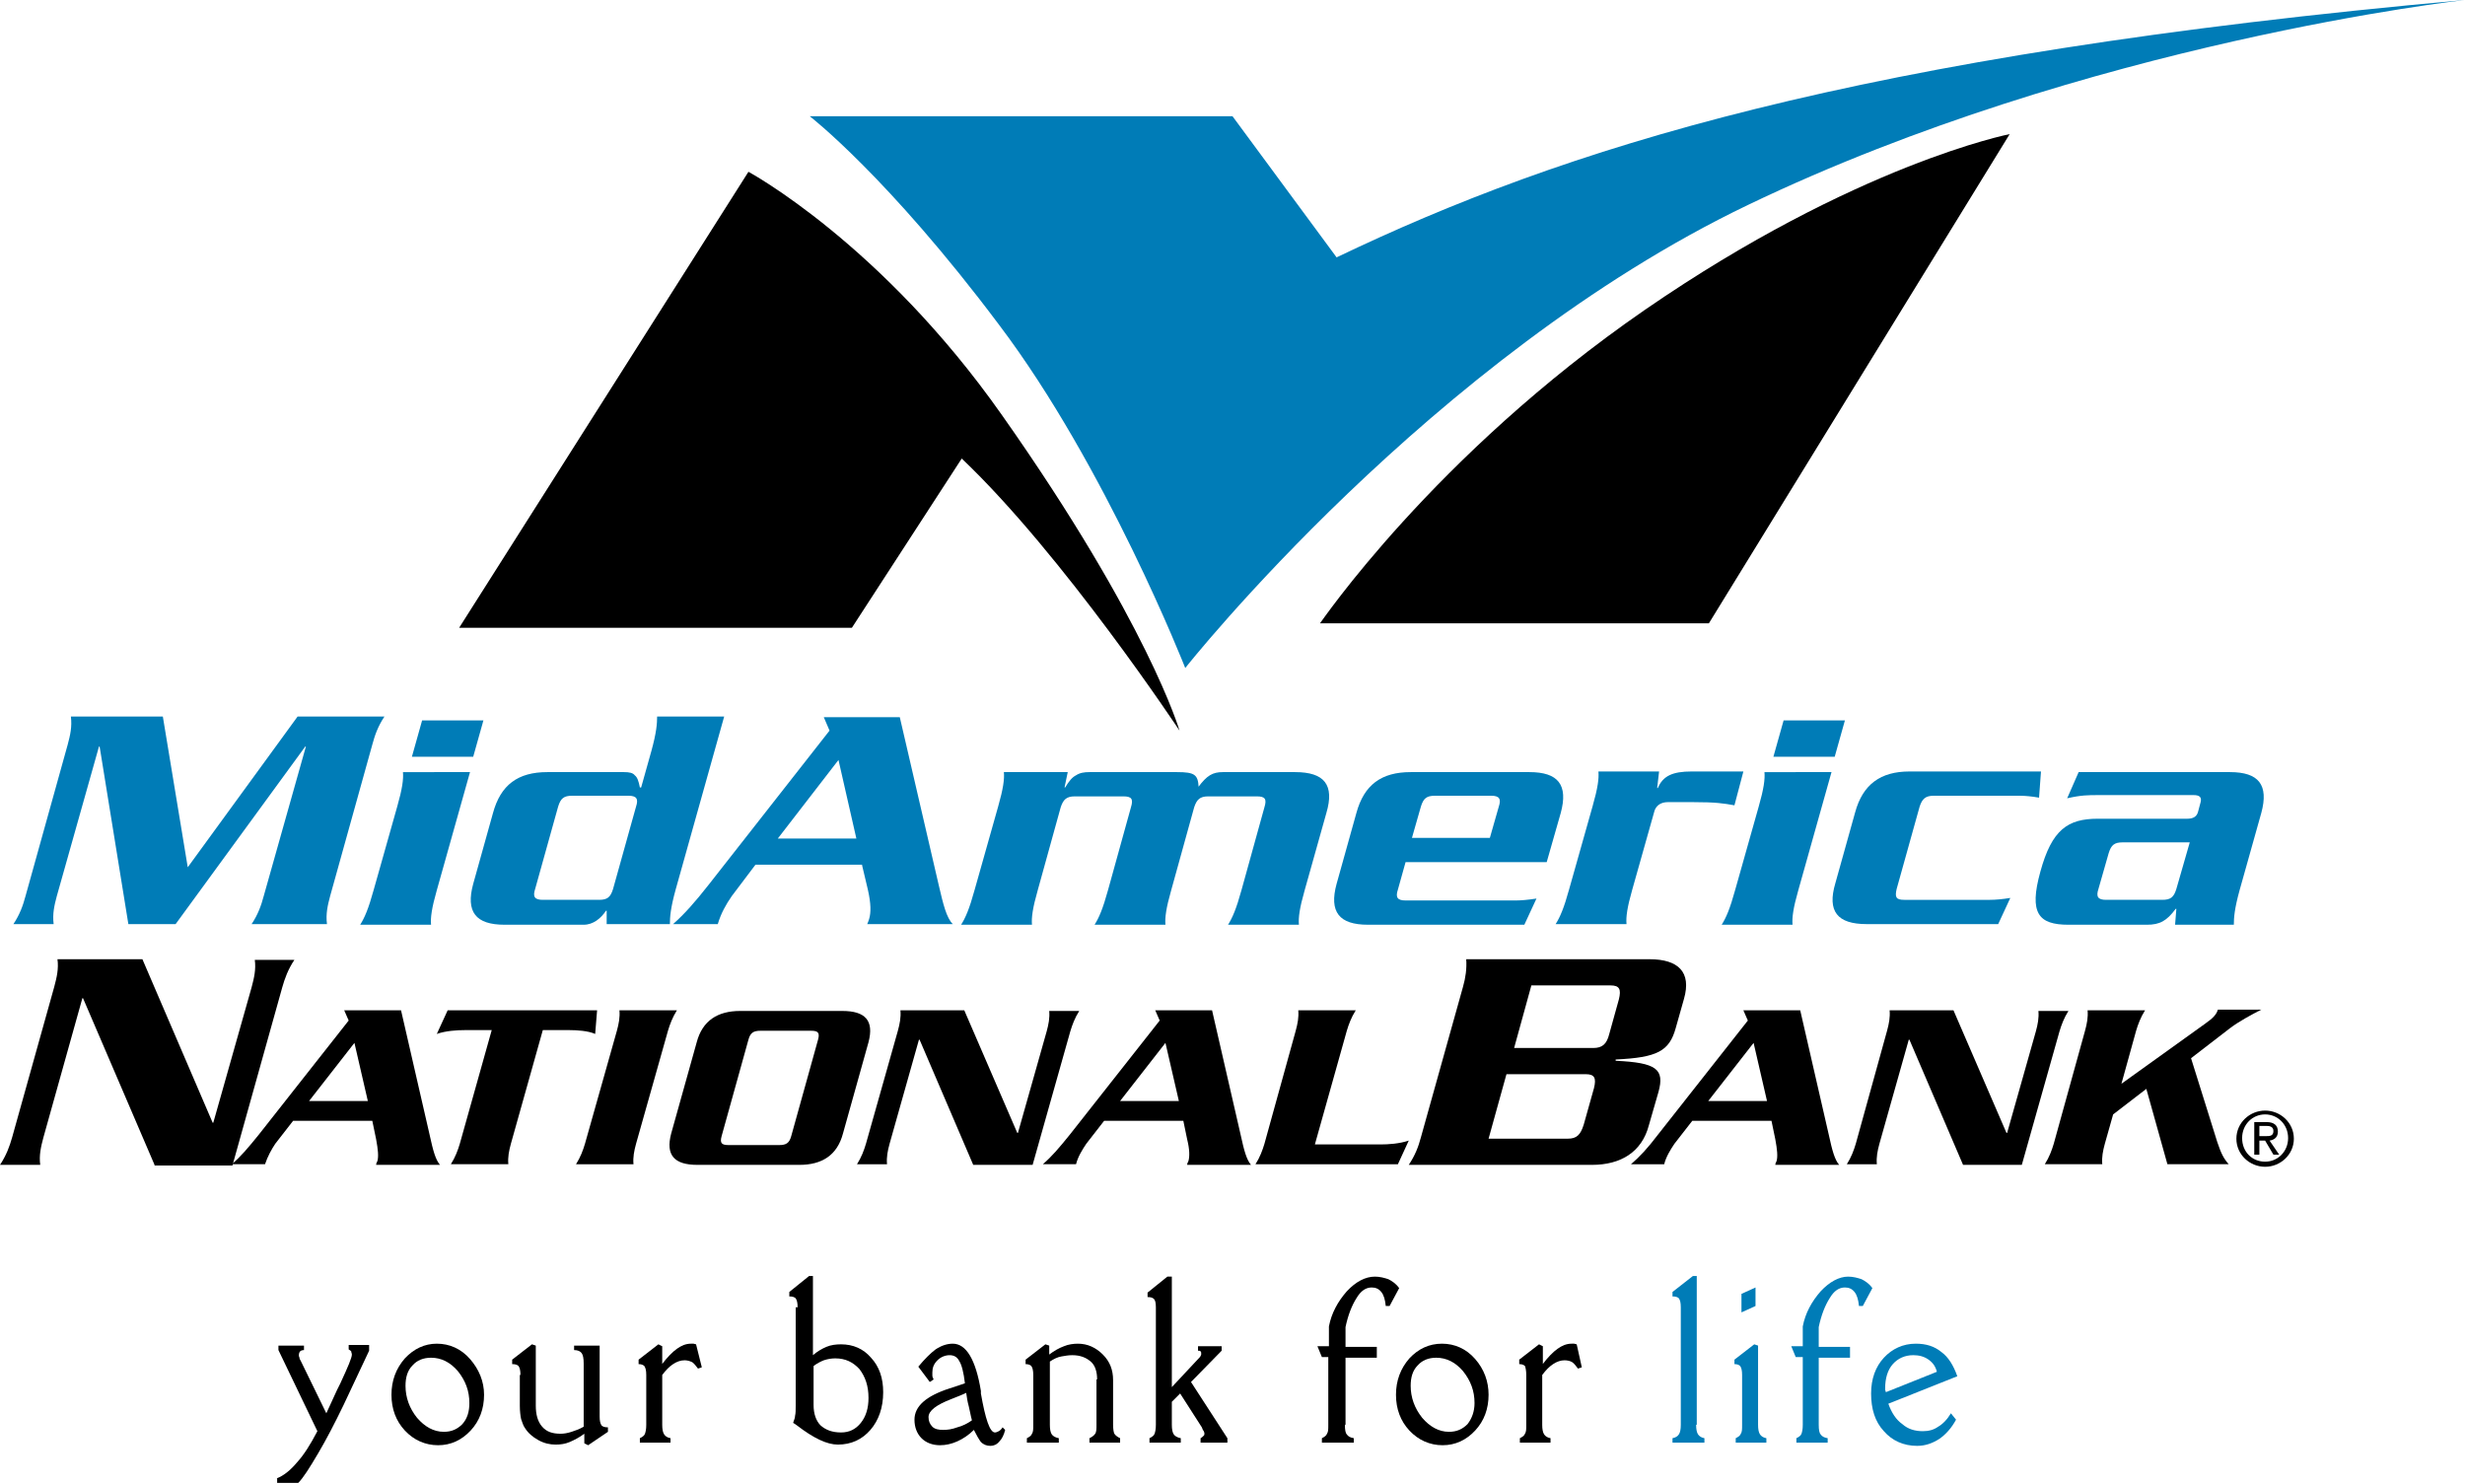 <?xml version="1.0" encoding="utf-8"?>
<!-- Generator: Adobe Illustrator 21.0.2, SVG Export Plug-In . SVG Version: 6.00 Build 0)  -->
<svg version="1.1" id="Layer_1" xmlns="http://www.w3.org/2000/svg" xmlns:xlink="http://www.w3.org/1999/xlink" x="0px" y="0px"
	 viewBox="0 0 386 232.3" style="enable-background:new 0 0 386 232.3;" xml:space="preserve">
<style type="text/css">
	.st0{fill:#007CB7;}
</style>
<g>
	<path class="st0" d="M29.4,135.8l17.2-23.6h13.6c-1,1.5-1.5,2.9-1.9,4.4l-6.6,23.7c-0.4,1.5-0.7,2.8-0.5,4.4H39.4
		c1-1.5,1.5-2.9,1.9-4.4l6.6-23.4h-0.1l-20.3,27.8h-7.4l-4.5-27.8h-0.1l-6.6,23.4c-0.4,1.5-0.7,2.8-0.5,4.4H2.1
		c1-1.5,1.5-2.9,1.9-4.4l6.6-23.7c0.4-1.5,0.7-2.8,0.5-4.4h14.4L29.4,135.8z"/>
	<path class="st0" d="M73.6,120.9l-5.2,18.5c-0.8,2.8-1,4.3-0.9,5.4H56.4c0.7-1.1,1.3-2.5,2.1-5.4l3.7-13.1c0.8-2.8,1-4.3,0.9-5.4
		H73.6z M75.7,112.8l-1.6,5.7h-9.6l1.6-5.7H75.7z"/>
	<path class="st0" d="M85,140.9c-1.3,0-1.6-0.5-1.2-1.7l3.6-12.9c0.4-1.3,0.9-1.7,2.2-1.7h8.8c1.3,0,1.6,0.5,1.2,1.7L96,139.2
		c-0.4,1.3-0.9,1.7-2.2,1.7H85z M95,144.7h9.9c0-1.1,0.1-2.5,0.9-5.4l7.6-27.1h-10.5c0,1.1-0.1,2.5-0.9,5.4l-1.6,5.7h-0.2
		c-0.2-1-0.4-1.6-0.8-1.9c-0.3-0.4-0.9-0.5-1.7-0.5h-12c-4.6,0-7.3,2-8.5,6.4l-3.1,11.1c-1.2,4.4,0.4,6.4,4.9,6.4h12.4
		c1.5,0,2.7-1,3.5-2.2h0.1L95,144.7z"/>
	<path class="st0" d="M121.8,131.3l9.5-12.3l2.8,12.3H121.8z M135,135.5l0.9,3.8c0.5,2.2,0.5,3.6,0.2,4.6c-0.1,0.3-0.2,0.6-0.3,0.8
		h13.4c-1-1-1.5-3.1-2.2-6.1l-6.1-26.3h-11.9l0.9,2.1l-18.9,24.1c-2.2,2.8-3.8,4.6-5.6,6.2h7c0.5-1.7,1.3-3.1,2.2-4.4l3.7-4.9H135z"
		/>
	<path class="st0" d="M167.2,120.9l-0.5,2.4h0.1c0.6-1,1.1-1.6,1.7-1.9c0.6-0.4,1.3-0.5,2.1-0.5h13.7c2.8,0,3.3,0.4,3.4,2.4h-0.1
		c1.4-1.9,2.3-2.4,3.9-2.4h11.3c4.6,0,6.2,2,4.9,6.4l-3.4,12.1c-0.8,2.8-1,4.3-0.9,5.4h-11.1c0.7-1.1,1.3-2.5,2.1-5.4l3.6-13
		c0.4-1.3,0.1-1.7-1.2-1.7h-7.6c-1.3,0-1.8,0.5-2.2,1.7l-3.6,13c-0.8,2.8-1,4.3-0.9,5.4h-11.1c0.7-1.1,1.3-2.5,2.1-5.4l3.6-13
		c0.4-1.3,0.1-1.7-1.2-1.7h-7.6c-1.3,0-1.8,0.5-2.2,1.7l-3.6,13c-0.8,2.8-1,4.3-0.9,5.4h-11.1c0.7-1.1,1.3-2.5,2.1-5.4l3.7-13.1
		c0.8-2.8,1-4.3,0.9-5.4H167.2z"/>
	<path class="st0" d="M221.1,131.2l1.4-4.9c0.4-1.3,0.9-1.7,2.2-1.7h8.8c1.3,0,1.6,0.5,1.2,1.7l-1.4,4.9H221.1z M242.2,135l2.2-7.7
		c1.2-4.4-0.4-6.4-4.9-6.4h-18.6c-4.6,0-7.3,2-8.5,6.4l-3.1,11.1c-1.2,4.4,0.4,6.4,4.9,6.4h24.5l1.9-4.1c-1.3,0.2-2.4,0.3-3.2,0.3
		h-17.3c-1.3,0-1.6-0.5-1.2-1.7l1.2-4.3H242.2z"/>
	<path class="st0" d="M271.6,126.1c-1.7-0.3-2.8-0.5-6.6-0.5h-3.8c-1.1,0-1.8,0.5-2.1,1.3l-3.5,12.4c-0.8,2.8-1,4.3-0.9,5.4h-11.1
		c0.7-1.1,1.3-2.5,2.1-5.4l3.7-13.1c0.8-2.8,1-4.3,0.9-5.4h9.5l-0.3,2.6h0.1c0.8-1.9,2.3-2.6,5.3-2.6h8.1L271.6,126.1z"/>
	<path class="st0" d="M286.8,120.9l-5.2,18.5c-0.8,2.8-1,4.3-0.9,5.4h-11.1c0.7-1.1,1.3-2.5,2.1-5.4l3.7-13.1c0.8-2.8,1-4.3,0.9-5.4
		H286.8z M288.9,112.8l-1.6,5.7h-9.6l1.6-5.7H288.9z"/>
	<path class="st0" d="M302.8,124.6c-1.3,0-1.8,0.5-2.2,1.7l-3.6,12.9c-0.3,1.3-0.1,1.7,1.2,1.7h13.4c0.9,0,2-0.1,3.2-0.3l-1.9,4.1
		h-20.6c-4.6,0-6.2-2-4.9-6.4l3.1-11.1c1.2-4.4,4-6.4,8.5-6.4h20.6l-0.3,4.1c-1.1-0.2-2.2-0.3-3-0.3H302.8z"/>
	<path class="st0" d="M342.9,131.9l-2.1,7.3c-0.4,1.3-0.9,1.7-2.2,1.7h-8.8c-1.3,0-1.6-0.5-1.2-1.7l1.6-5.6c0.4-1.3,0.9-1.7,2.2-1.7
		H342.9z M354.1,127.3c1.2-4.4-0.4-6.4-4.9-6.4h-23.7l-1.8,4.1c2.2-0.5,3.3-0.5,4.9-0.5h14.9c0.9,0,1.3,0.3,1.1,1.1l-0.4,1.5
		c-0.2,0.8-0.8,1.1-1.7,1.1h-14c-4.7,0-7.2,1.7-9,8.3c-1.8,6.5-0.3,8.3,4.4,8.3h12.3c2,0,3.1-0.6,4.5-2.5h0.1l-0.2,2.5h9.2
		c0-1.1,0.1-2.5,0.9-5.4L354.1,127.3z"/>
	<path d="M48.4,172.4l7.1-9.1l2.1,9.1H48.4z M58.3,175.5l0.6,2.9c0.3,1.6,0.4,2.7,0.2,3.4c-0.1,0.2-0.2,0.4-0.2,0.6h10
		c-0.7-0.8-1.1-2.3-1.6-4.6l-4.5-19.6h-8.9l0.7,1.6l-14.1,17.9c-1.7,2.1-2.8,3.4-4.2,4.6h5.2c0.4-1.2,1-2.3,1.6-3.2l2.8-3.6H58.3z"
		/>
	<path d="M93.5,158.2l-0.3,3.7c-1.1-0.5-2.9-0.6-4-0.6H85l-5,17.8c-0.3,1.1-0.5,2.1-0.4,3.2h-9c0.7-1.1,1.1-2.2,1.4-3.2l5-17.8h-4.2
		c-1.2,0-3,0.1-4.4,0.6l1.7-3.7H93.5z"/>
	<path d="M106,158.2c-0.7,1.1-1.1,2.2-1.4,3.2l-5,17.7c-0.3,1.1-0.5,2.1-0.4,3.2h-9c0.7-1.1,1.1-2.2,1.4-3.2l5-17.7
		c0.3-1.1,0.5-2.1,0.4-3.2H106z"/>
	<path d="M114.1,179.3c-1.1,0-1.4-0.3-1.1-1.4l4.2-15.1c0.3-1.1,0.8-1.4,1.9-1.4h7.9c1.1,0,1.4,0.3,1.1,1.4l-4.2,15.1
		c-0.3,1.1-0.8,1.4-1.9,1.4H114.1z M125.2,182.4c3.5,0,5.9-1.5,6.8-4.9l4-14.3c0.9-3.4-0.5-4.9-4.1-4.9h-16c-3.5,0-5.9,1.5-6.8,4.9
		l-4,14.3c-0.9,3.4,0.5,4.9,4.1,4.9H125.2z"/>
	<path d="M152.4,182.4l-8.4-19.6h-0.1l-4.6,16.3c-0.3,1.1-0.5,2.1-0.4,3.2h-4.7c0.7-1.1,1.1-2.2,1.4-3.2l5-17.7
		c0.3-1.1,0.5-2.1,0.4-3.2h10l8.3,19.2h0.1l4.5-15.9c0.3-1.1,0.5-2.1,0.4-3.2h4.7c-0.7,1.1-1.1,2.2-1.4,3.2l-5.9,20.9H152.4z"/>
	<path d="M175.4,172.4l7.1-9.1l2.1,9.1H175.4z M185.3,175.5l0.6,2.9c0.4,1.6,0.4,2.7,0.2,3.4c-0.1,0.2-0.2,0.4-0.2,0.6h10
		c-0.7-0.8-1.1-2.3-1.6-4.6l-4.5-19.6h-8.9l0.7,1.6l-14.1,17.9c-1.7,2.1-2.8,3.4-4.2,4.6h5.2c0.3-1.2,1-2.3,1.6-3.2l2.8-3.6H185.3z"
		/>
	<path d="M212.3,158.2c-0.7,1.1-1.1,2.2-1.4,3.2l-5,17.8h10.3c1.2,0,2.9-0.1,4.4-0.6l-1.7,3.7h-22.3c0.7-1.1,1.1-2.2,1.4-3.2
		l4.9-17.7c0.3-1.1,0.5-2.1,0.4-3.2H212.3z"/>
	<path d="M267.5,172.4l7.1-9.1l2.1,9.1H267.5z M277.4,175.5l0.6,2.9c0.3,1.6,0.4,2.7,0.2,3.4c-0.1,0.2-0.2,0.4-0.2,0.6h10
		c-0.7-0.8-1.1-2.3-1.6-4.6l-4.5-19.6H273l0.7,1.6l-14.1,17.9c-1.6,2.1-2.8,3.4-4.2,4.6h5.2c0.3-1.2,1-2.3,1.6-3.2l2.8-3.6H277.4z"
		/>
	<path d="M307.4,182.4l-8.4-19.6h-0.1l-4.6,16.3c-0.3,1.1-0.5,2.1-0.4,3.2h-4.7c0.7-1.1,1.1-2.2,1.4-3.2l4.9-17.7
		c0.3-1.1,0.5-2.1,0.4-3.2h10l8.3,19.2h0.1l4.5-15.9c0.3-1.1,0.5-2.1,0.4-3.2h4.7c-0.7,1.1-1.1,2.2-1.4,3.2l-5.9,20.9H307.4z"/>
	<path d="M330.9,174.5l-1.3,4.6c-0.3,1.1-0.5,2.1-0.4,3.2h-9c0.7-1.1,1.1-2.2,1.4-3.2l4.9-17.7c0.3-1.1,0.5-2.1,0.4-3.2h9
		c-0.7,1.1-1.1,2.2-1.4,3.2l-2.3,8.3l13.1-9.4c1.3-0.9,1.8-1.5,2-2.2h6.8c-1.4,0.7-3.6,1.9-4.9,2.9l-6.1,4.7l4.1,13.1
		c0.6,1.8,1,2.6,1.8,3.5h-9.6l-3.3-11.8L330.9,174.5z"/>
	<path d="M24.2,182.4L13,156.3h-0.1l-6.1,21.8c-0.4,1.5-0.7,2.8-0.5,4.3H0c1-1.5,1.5-2.9,1.9-4.3l6.6-23.6c0.4-1.5,0.7-2.8,0.5-4.3
		h13.3l11,25.6h0.1l6-21.2c0.4-1.5,0.7-2.8,0.5-4.3h6.2c-1,1.5-1.5,2.9-1.9,4.3l-7.8,27.9H24.2z"/>
	<path d="M235.9,168.2h12.4c1.4,0,1.7,0.6,1.3,2.2l-1.6,5.7c-0.5,1.6-1.1,2.2-2.5,2.2h-12.4L235.9,168.2z M222.5,178.1
		c-0.4,1.5-0.9,2.8-1.9,4.3h28.7c4.5,0,7.8-2,8.9-6.2l1.5-5.2c1-3.6-0.3-4.6-6.7-4.9l0-0.2c6.5-0.3,8.4-1.3,9.4-4.9l1.3-4.6
		c1.2-4.2-0.9-6.2-5.4-6.2h-28.7c0.1,1.5-0.1,2.9-0.5,4.3L222.5,178.1z M239.8,154.3h12.4c1.4,0,1.7,0.6,1.3,2.2l-1.5,5.4
		c-0.4,1.6-1.1,2.2-2.5,2.2h-12.4L239.8,154.3z"/>
	<path d="M257.6,48.5C290.7,25.7,314.7,21,314.7,21l-47.1,76.6h-60.9C206.7,97.7,224.4,71.4,257.6,48.5z"/>
	<path class="st0" d="M126.8,18.2c0,0,12.2,9.4,29.6,32.6c16.8,22.2,29.2,53.8,29.2,53.8s38.5-48.7,88.1-72.5C327,6.5,386,0,386,0
		c-95.8,8.6-141.4,23.4-176.7,40.3L193,18.2L126.8,18.2z"/>
	<path d="M184.7,114.4c0,0-4.9-16.9-27.8-49.4c-18.9-26.9-39.7-38.1-39.7-38.1L71.9,98.3l61.5,0l17.2-26.5
		C166.5,86.9,184.7,114.4,184.7,114.4z"/>
	<g>
		<path d="M43.3,231.5c1.1-0.4,2.2-1.3,3.2-2.5c1.1-1.2,2.1-2.8,3.2-4.9l-6.1-12.7v-0.7h4v0.7c-0.3,0-0.5,0.1-0.6,0.2
			c-0.1,0.1-0.2,0.3-0.2,0.6c0,0.1,0,0.2,0.1,0.4c0,0.2,0.1,0.3,0.2,0.5l4,8.2l1.7-3.7l0.5-1c1.2-2.6,1.8-4,1.8-4.5
			c0-0.2-0.1-0.3-0.1-0.5c-0.1-0.1-0.2-0.2-0.4-0.3v-0.7h3.2v0.9l-4,8.5c-1.4,2.9-2.7,5.4-4,7.6c-1.3,2.2-2.3,3.8-3.1,4.6h-3.3
			V231.5z"/>
		<path d="M68.4,210.4c2,0,3.8,0.8,5.2,2.4c1.4,1.6,2.2,3.5,2.2,5.6c0,2.2-0.7,4.1-2.1,5.6c-1.4,1.5-3.1,2.3-5.1,2.3
			c-2,0-3.8-0.8-5.2-2.3c-1.4-1.5-2.1-3.4-2.1-5.6c0-2.2,0.7-4.1,2.1-5.7C64.8,211.2,66.5,210.4,68.4,210.4z M73.5,219.7
			c0-1.9-0.6-3.5-1.8-5c-1.2-1.4-2.6-2.1-4.2-2.1c-1.2,0-2.2,0.4-2.9,1.2c-0.8,0.8-1.1,1.9-1.1,3.2c0,1.8,0.6,3.5,1.8,5
			c1.2,1.4,2.6,2.2,4.2,2.2c1.2,0,2.1-0.4,2.9-1.2C73.2,222.1,73.5,221,73.5,219.7z"/>
		<path d="M81.5,215.3c0-0.7-0.1-1.1-0.3-1.4c-0.2-0.2-0.5-0.3-1-0.3v-0.7l3.1-2.4l0.6,0.2v9.4c0,1.4,0.3,2.5,1,3.3
			c0.7,0.8,1.6,1.1,2.9,1.1c0.5,0,1.1-0.1,1.7-0.3c0.6-0.2,1.2-0.4,1.9-0.8v-9.9c0-0.8-0.1-1.3-0.3-1.6c-0.2-0.3-0.6-0.5-1.2-0.5
			v-0.7h4v11.1c0,0.7,0.1,1.1,0.3,1.4c0.2,0.2,0.5,0.3,1,0.3v0.7l-3.1,2.1l-0.6-0.3v-1.5c-0.8,0.6-1.6,1-2.3,1.3
			c-0.7,0.3-1.4,0.4-2.2,0.4c-0.9,0-1.8-0.2-2.7-0.7c-0.9-0.5-1.6-1.1-2.1-1.9c-0.3-0.4-0.4-0.9-0.6-1.4c-0.1-0.5-0.2-1.2-0.2-2.1
			V215.3z"/>
		<path d="M103.6,213.7c0.9-1.2,1.7-2,2.4-2.5c0.7-0.5,1.4-0.8,2.2-0.8c0.1,0,0.3,0,0.4,0c0.1,0,0.3,0.1,0.4,0.1l0.9,3.6l-0.6,0.2
			c-0.3-0.4-0.6-0.8-0.9-1c-0.4-0.2-0.8-0.3-1.2-0.3c-0.6,0-1.2,0.2-1.8,0.6c-0.6,0.4-1.1,0.9-1.7,1.7v7.8c0,0.7,0.1,1.2,0.3,1.5
			c0.2,0.3,0.5,0.5,1,0.6v0.7h-4.8v-0.7c0.4-0.2,0.7-0.4,0.8-0.7c0.1-0.3,0.2-0.7,0.2-1.4v-7.8c0-0.7-0.1-1.1-0.3-1.4
			c-0.2-0.2-0.5-0.3-0.9-0.3v-0.7l3.1-2.4l0.6,0.3V213.7z"/>
		<path d="M124.9,204.7c0-0.7-0.1-1.1-0.3-1.4c-0.2-0.2-0.5-0.3-1-0.3v-0.7l3.1-2.5h0.6v12.4c0.7-0.6,1.4-1,2.1-1.3
			c0.7-0.3,1.5-0.4,2.3-0.4c1.9,0,3.5,0.7,4.7,2.1c1.3,1.4,1.9,3.2,1.9,5.4c0,2.4-0.7,4.4-2,5.9c-1.3,1.5-3,2.3-5.1,2.3
			c-1.7,0-3.8-1-6.4-3c-0.3-0.2-0.4-0.3-0.6-0.4c0.1-0.4,0.3-0.7,0.3-1.1c0.1-0.4,0.1-0.9,0.1-1.6V204.7z M127.4,213.9v6.1
			c0,1.4,0.4,2.5,1.1,3.2c0.8,0.7,1.8,1.1,3.2,1.1c1.3,0,2.3-0.5,3.1-1.5c0.8-1,1.2-2.3,1.2-3.9c0-1.9-0.5-3.3-1.4-4.5
			c-1-1.1-2.2-1.7-3.8-1.7c-0.6,0-1.2,0.1-1.8,0.3C128.5,213.2,127.9,213.5,127.4,213.9z"/>
		<path d="M152.5,223.9c-0.8,0.8-1.7,1.4-2.6,1.8c-0.9,0.4-1.8,0.6-2.7,0.6c-1.2,0-2.2-0.4-2.9-1.1c-0.7-0.7-1.1-1.7-1.1-2.9
			c0-2.1,1.8-3.7,5.5-4.9c1-0.3,1.8-0.6,2.4-0.8c-0.2-1.7-0.5-2.9-0.9-3.5c-0.3-0.6-0.8-0.9-1.5-0.9c-0.7,0-1.4,0.3-1.9,0.8
			c-0.6,0.6-0.8,1.2-0.8,1.9c0,0.1,0,0.3,0,0.5c0,0.2,0.1,0.4,0.2,0.6l-0.6,0.4l-1.8-2.4c1-1.2,1.9-2.1,2.7-2.7
			c0.9-0.6,1.8-0.9,2.7-0.9c2.1,0,3.6,2.5,4.4,7.4l0,0.2l0,0.2c0.7,4,1.4,6.1,2.2,6.1c0.2,0,0.4-0.1,0.6-0.2
			c0.2-0.1,0.4-0.3,0.6-0.6l0.4,0.4c-0.2,0.8-0.5,1.4-0.9,1.8c-0.4,0.5-0.9,0.7-1.4,0.7c-0.6,0-1.1-0.2-1.5-0.6
			C153.3,225.4,152.9,224.7,152.5,223.9z M152.2,222.4c-0.2-0.7-0.3-1.4-0.5-2.2c-0.2-0.7-0.3-1.4-0.4-2.1c-0.6,0.3-1.4,0.6-2.4,1
			c-2.3,0.9-3.5,1.8-3.5,2.8c0,0.6,0.2,1.1,0.6,1.5c0.4,0.4,1,0.5,1.7,0.5c0.7,0,1.4-0.1,2.2-0.4
			C150.7,223.3,151.5,222.9,152.2,222.4z"/>
		<path d="M171.8,216c0-1.2-0.3-2.2-1-2.8c-0.7-0.6-1.6-1-2.9-1c-0.6,0-1.1,0.1-1.7,0.2c-0.6,0.1-1.2,0.4-1.8,0.8v9.9
			c0,0.7,0.1,1.2,0.3,1.5c0.2,0.3,0.6,0.5,1.1,0.6v0.7h-5v-0.7c0.4-0.2,0.7-0.4,0.8-0.7c0.2-0.3,0.2-0.7,0.2-1.4v-7.8
			c0-0.7-0.1-1.1-0.3-1.4c-0.2-0.2-0.5-0.3-0.9-0.3v-0.7l3.1-2.4l0.6,0.2v1.4c0.8-0.6,1.5-1,2.3-1.3c0.7-0.3,1.5-0.4,2.2-0.4
			c1.5,0,2.8,0.6,3.9,1.7c1.1,1.1,1.6,2.4,1.6,4v7c0,0.7,0.1,1.2,0.2,1.4c0.2,0.3,0.5,0.5,0.9,0.7v0.7h-4.8v-0.7
			c0.4-0.2,0.7-0.4,0.9-0.7c0.2-0.3,0.2-0.8,0.2-1.4V216z"/>
		<path d="M183.5,199.9v17.3l4.3-4.6c0.1-0.1,0.2-0.2,0.2-0.3c0.1-0.1,0.1-0.2,0.1-0.3c0-0.2,0-0.3-0.1-0.4
			c-0.1-0.1-0.2-0.1-0.4-0.1v-0.7h3.7v0.7l-4.8,4.9l5.7,8.8v0.7H188v-0.7c0.2-0.1,0.4-0.3,0.5-0.4c0.1-0.1,0.1-0.2,0.1-0.3
			c0-0.1,0-0.2-0.1-0.4c-0.1-0.1-0.2-0.3-0.3-0.6l-3.4-5.3l-1.3,1.3v3.6c0,0.7,0.1,1.2,0.3,1.5c0.2,0.3,0.6,0.5,1.1,0.6v0.7H180
			v-0.7c0.4-0.2,0.7-0.4,0.8-0.7c0.1-0.3,0.2-0.7,0.2-1.4v-18.4c0-0.7-0.1-1.1-0.3-1.3c-0.2-0.2-0.5-0.3-1-0.3v-0.7l3.1-2.5H183.5z"
			/>
		<path d="M210.6,223.1c0,0.8,0.1,1.3,0.3,1.5c0.2,0.3,0.5,0.5,1.1,0.6v0.7H207v-0.7c0.4-0.2,0.7-0.4,0.8-0.7
			c0.2-0.3,0.2-0.7,0.2-1.4v-10.6H207l-0.7-1.7h1.8v-3.1c0.4-2.1,1.4-3.9,2.8-5.5c1.4-1.5,2.9-2.3,4.4-2.3c0.8,0,1.5,0.2,2.1,0.4
			c0.6,0.3,1.2,0.7,1.7,1.4l-1.5,2.8h-0.6c-0.1-1-0.3-1.7-0.7-2.2c-0.4-0.5-0.9-0.7-1.5-0.7c-0.9,0-1.7,0.5-2.4,1.7
			c-0.7,1.1-1.3,2.6-1.7,4.5v3.1h4.9v1.7h-4.9V223.1z"/>
		<path d="M225.8,210.4c2,0,3.8,0.8,5.2,2.4c1.4,1.6,2.1,3.5,2.1,5.6c0,2.2-0.7,4.1-2.1,5.6c-1.4,1.5-3.1,2.3-5.1,2.3
			c-2,0-3.8-0.8-5.2-2.3c-1.4-1.5-2.1-3.4-2.1-5.6c0-2.2,0.7-4.1,2.1-5.7C222.1,211.2,223.8,210.4,225.8,210.4z M230.9,219.7
			c0-1.9-0.6-3.5-1.8-5c-1.2-1.4-2.6-2.1-4.2-2.1c-1.2,0-2.2,0.4-2.9,1.2c-0.8,0.8-1.1,1.9-1.1,3.2c0,1.8,0.6,3.5,1.8,5
			c1.2,1.4,2.6,2.2,4.2,2.2c1.2,0,2.1-0.4,2.9-1.2C230.5,222.1,230.9,221,230.9,219.7z"/>
		<path d="M241.5,213.7c0.9-1.2,1.7-2,2.4-2.5c0.7-0.5,1.4-0.8,2.2-0.8c0.1,0,0.3,0,0.4,0c0.1,0,0.3,0.1,0.4,0.1l0.8,3.6l-0.6,0.2
			c-0.3-0.4-0.6-0.8-0.9-1c-0.3-0.2-0.8-0.3-1.2-0.3c-0.6,0-1.2,0.2-1.8,0.6c-0.6,0.4-1.1,0.9-1.7,1.7v7.8c0,0.7,0.1,1.2,0.3,1.5
			c0.2,0.3,0.5,0.5,1,0.6v0.7H238v-0.7c0.4-0.2,0.7-0.4,0.8-0.7c0.2-0.3,0.2-0.7,0.2-1.4v-7.8c0-0.7-0.1-1.1-0.2-1.4
			c-0.2-0.2-0.5-0.3-0.9-0.3v-0.7l3.1-2.4l0.6,0.3V213.7z"/>
		<path class="st0" d="M265.6,223.1c0,0.7,0.1,1.2,0.3,1.5c0.2,0.3,0.5,0.5,1,0.6v0.7h-5v-0.7c0.5-0.1,0.8-0.3,1-0.6
			c0.2-0.3,0.3-0.8,0.3-1.5v-18.4c0-0.7-0.1-1.1-0.3-1.4c-0.2-0.2-0.5-0.3-1-0.3v-0.7l3.2-2.5h0.6V223.1z"/>
		<path class="st0" d="M275.3,223.1c0,0.7,0.1,1.2,0.3,1.5c0.2,0.3,0.5,0.5,1,0.6v0.7h-4.8v-0.7c0.4-0.2,0.7-0.4,0.8-0.7
			c0.2-0.3,0.2-0.7,0.2-1.4v-7.8c0-0.7-0.1-1.1-0.3-1.4c-0.2-0.2-0.5-0.3-0.9-0.3v-0.7l3.1-2.4l0.6,0.2V223.1z M272.7,205.5v-2.9
			l2.2-1v2.9L272.7,205.5z"/>
		<path class="st0" d="M284.8,223.1c0,0.8,0.1,1.3,0.3,1.5c0.2,0.3,0.5,0.5,1.1,0.6v0.7h-4.9v-0.7c0.4-0.2,0.7-0.4,0.8-0.7
			c0.1-0.3,0.2-0.7,0.2-1.4v-10.6h-1.1l-0.7-1.7h1.8v-3.1c0.4-2.1,1.4-3.9,2.8-5.5c1.4-1.5,2.9-2.3,4.3-2.3c0.8,0,1.5,0.2,2.1,0.4
			c0.6,0.3,1.2,0.7,1.7,1.4l-1.5,2.8h-0.6c-0.1-1-0.3-1.7-0.7-2.2c-0.4-0.5-0.9-0.7-1.5-0.7c-0.9,0-1.7,0.5-2.4,1.7
			c-0.7,1.1-1.3,2.6-1.7,4.5v3.1h4.9v1.7h-4.9V223.1z"/>
		<path class="st0" d="M306.3,222.3c-0.7,1.3-1.6,2.3-2.6,3c-1.1,0.7-2.2,1.1-3.5,1.1c-2.1,0-3.9-0.8-5.2-2.3c-1.4-1.5-2-3.5-2-5.9
			c0-2.3,0.7-4.2,2-5.6c1.3-1.4,3-2.2,5-2.2c1.6,0,2.9,0.4,4,1.3c1.1,0.8,1.9,2.1,2.5,3.8l-10.8,4.3c0.5,1.4,1.2,2.5,2.2,3.2
			c0.9,0.8,2,1.1,3.2,1.1c0.9,0,1.7-0.2,2.4-0.7c0.7-0.4,1.4-1.1,2-2.1L306.3,222.3z M295.3,218l8-3.2c-0.2-0.8-0.6-1.4-1.3-1.9
			c-0.7-0.5-1.5-0.7-2.4-0.7c-1.3,0-2.4,0.5-3.2,1.4c-0.8,0.9-1.2,2.2-1.2,3.8c0,0.1,0,0.2,0,0.3C295.3,217.8,295.3,217.9,295.3,218
			z"/>
	</g>
	<path d="M351.1,178.2c0-2.1,1.6-3.7,3.6-3.7c2,0,3.6,1.6,3.6,3.7c0,2.1-1.6,3.7-3.6,3.7C352.7,181.9,351.1,180.4,351.1,178.2z
		 M354.7,182.7c2.4,0,4.5-1.9,4.5-4.4c0-2.5-2.1-4.4-4.5-4.4c-2.4,0-4.5,1.9-4.5,4.4C350.2,180.8,352.3,182.7,354.7,182.7z
		 M353.8,178.6h0.9l1.3,2.2h0.9l-1.5-2.2c0.7-0.1,1.3-0.5,1.3-1.4c0-1-0.6-1.5-1.8-1.5H353v5.1h0.8V178.6z M353.8,177.9v-1.6h1.1
		c0.5,0,1.1,0.1,1.1,0.8c0,0.8-0.6,0.8-1.2,0.8H353.8z"/>
</g>
</svg>

